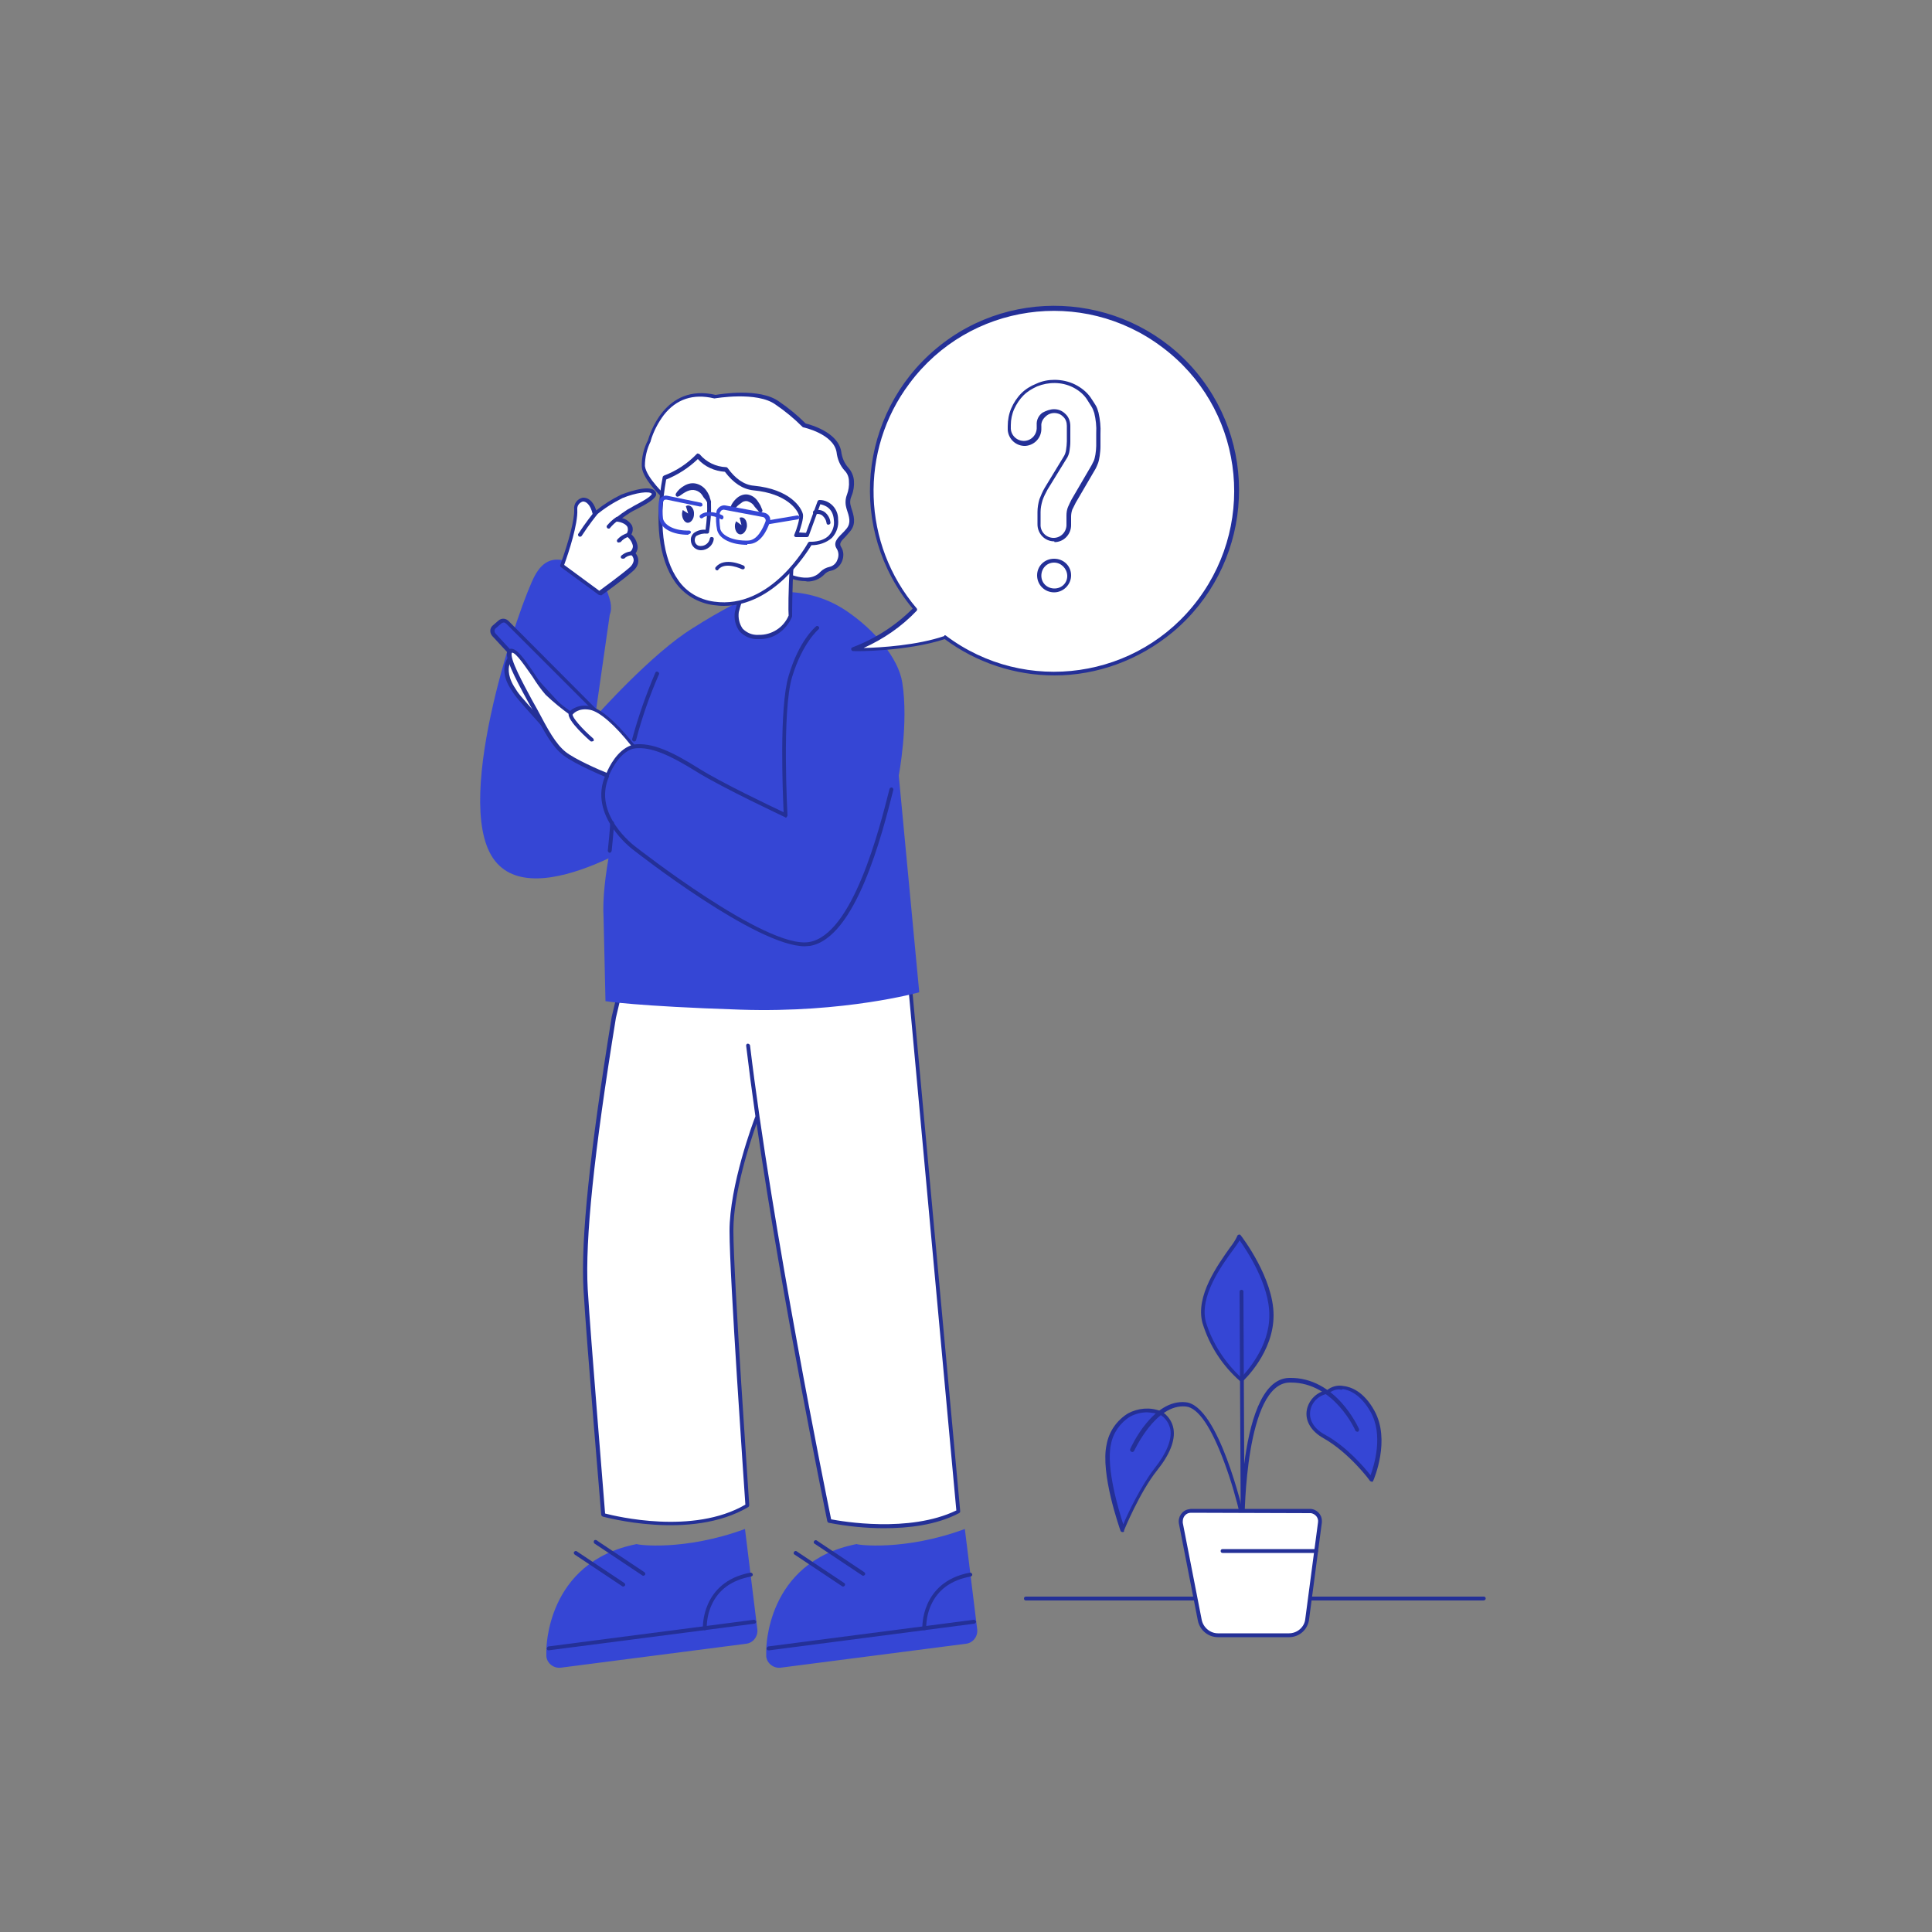 <svg transform="scale(1)" version="1.1" id="_x30_378_x5F_Question" xmlns="http://www.w3.org/2000/svg" xmlns:xlink="http://www.w3.org/1999/xlink" x="0px" y="0px" viewBox="0 0 500 500" xml:space="preserve" class="show_show__wrapper__graphic__5Waiy "><rect x="0" y="0" width="500" height="500" fill="#808080" stroke="none"/><title>React</title><style type="text/css">
	.st0{fill:#FFFFFF;}
	.st1{fill:#243097;}
	.st2{fill:#3546d5;}
</style><g id="character"><path class="st0" d="M196,288.8c0,0-6.7,17.3-6.7,29.7s4.1,71.1,4.1,71.1c-15,8.9-37.3,2.4-37.3,2.4s-3.7-44.5-4.6-58.5
		s2.1-38.8,7.3-70.3l2.3-9.6l74.1-1.6L248,391.2c-13.5,6.7-33.4,2.4-33.4,2.4s-15.1-73.3-21.1-123.2"></path><path class="st1" d="M228.8,395.5c-4.8,0-9.6-0.5-14.3-1.4c-0.2,0-0.3-0.2-0.4-0.4c-0.1-0.6-11.5-56-18.3-102.9
		c-1.7,4.8-6,17.8-6,27.6c0,12.2,4.1,70.5,4.1,71.1c0,0.2-0.1,0.4-0.2,0.5c-15,8.9-37.5,2.5-37.7,2.5c-0.2-0.1-0.3-0.2-0.4-0.4
		c0-0.4-3.8-44.6-4.6-58.5c-0.7-12.9,1.6-35.3,7.3-70.4l2.3-9.7c0.1-0.2,0.2-0.4,0.5-0.4l74.1-1.6l0,0c0.3,0,0.5,0.2,0.5,0.4
		l12.8,139.2c0,0.2-0.1,0.4-0.3,0.5C242.3,394.7,235.1,395.5,228.8,395.5z M215.1,393.2c2.6,0.5,20.2,3.6,32.4-2.3l-12.7-138.4
		l-73.2,1.6l-2.2,9.3c-5.7,35-8,57.4-7.3,70.2c0.8,13.2,4.2,53.9,4.5,58.1c2.8,0.7,22.7,5.6,36.3-2.3c-0.3-4.6-4.1-59-4.1-70.8
		s6.1-28.2,6.7-29.7c-0.9-6.3-1.7-12.5-2.4-18.3c0-0.3,0.2-0.5,0.4-0.5c0,0,0,0,0,0c0.3,0,0.5,0.2,0.6,0.4
		C199.8,318,214,387.9,215.1,393.2L215.1,393.2z"></path><g id="character-2"><path class="st2" d="M179.4,162.5c-10.6,6.4-25.4,23.1-25.4,23.1l3.8-26.5c0.4-1,0.4-2.1,0.2-3.2c-0.6-2.6-2.2-7.2-5.9-8.6
			c-5.1-2-10-5.1-13.7,1.7s-21.4,57.5-10.8,73.1s45.2-8.7,45.2-8.7l10.2-50.7L179.4,162.5z"></path><path class="st2" d="M237.9,256.8c0,0-19.2,5.4-46.3,4.5s-34.9-2.2-34.9-2.2l-0.5-21.7c-1.1-18.5,13.1-62.9,23.2-74.9l0,0
			c3.4-2.2,6.9-4.2,10.3-6c9.3-4.9,20.5-4.3,29.2,1.5c7.6,5.1,13.6,12.4,14.6,18.6c1.7,10.5-0.9,24.1-0.9,24.1L237.9,256.8z"></path><path class="st2" d="M154,183.7L131.4,161c-0.5-0.5-1.4-0.6-1.9-0.1l-1.5,1.3c-0.6,0.5-0.6,1.4-0.1,2l21.9,23.7L154,183.7z"></path><path class="st1" d="M149.7,188.5L149.7,188.5c-0.1,0-0.3-0.1-0.4-0.2l-21.9-23.7c-0.7-0.8-0.7-2,0.1-2.7c0,0,0,0,0,0l1.5-1.3
			c0.8-0.7,1.9-0.6,2.6,0.1l22.6,22.7c0.2,0.2,0.2,0.5,0,0.7c0,0,0,0,0,0l-4.3,4.3C149.9,188.5,149.8,188.5,149.7,188.5z
			 M130.4,161.1c-0.2,0-0.4,0.1-0.6,0.2l-1.5,1.3c-0.4,0.3-0.4,0.9-0.1,1.3l21.5,23.4l3.6-3.6L131,161.4
			C130.8,161.2,130.6,161.1,130.4,161.1z"></path><path class="st0" d="M142.1,189.2c-8.2-9.2-8-8.9-9.5-11.3c-2.9-4.7-0.6-7.4-0.6-7.4L142.1,189.2z"></path><path class="st1" d="M142.1,189.7c-0.1,0-0.3-0.1-0.4-0.2l-2.3-2.5c-5.9-6.6-5.9-6.6-7.3-8.8c-3.1-4.9-0.7-7.9-0.6-8.1
			c0.2-0.2,0.5-0.2,0.7-0.1c0.1,0,0.1,0.1,0.1,0.2l10.1,18.7c0.1,0.2,0,0.5-0.2,0.6C142.3,189.7,142.2,189.7,142.1,189.7z
			 M132,171.5c-0.4,1-0.8,3.1,1,6.1c1.3,2.1,1.3,2.1,6.6,8L132,171.5z"></path><path class="st0" d="M164.1,193.2c-2.8-3.5-7.8-9.2-11.3-9.9s-5,1.4-5,1.4c-2.2-1.6-4.3-3.3-6.2-5.2c-2.6-2.7-7-11.4-9.2-11.1
			s2.6,8.7,5.8,14.7s5.1,9.7,7.9,11.9s11.1,5.7,11.1,5.7S159.6,194.4,164.1,193.2z"></path><path class="st1" d="M157.2,201.2c-0.1,0-0.1,0-0.2,0c-0.3-0.1-8.4-3.5-11.3-5.8s-4.7-5.8-7.6-11.2l-1.4-2.5
			c-3.8-6.9-6.1-11.6-5.4-13.2c0.2-0.3,0.5-0.5,0.8-0.6c1.6-0.2,3.4,2.3,6.3,6.6c1,1.6,2.1,3.1,3.3,4.6c1.8,1.8,3.7,3.4,5.8,4.9
			c1.4-1.2,3.4-1.7,5.2-1.2c3.8,0.8,8.9,6.7,11.6,10.1c0.1,0.1,0.1,0.3,0.1,0.5c-0.1,0.2-0.2,0.3-0.4,0.3c-4.2,1.1-6.4,7.1-6.5,7.2
			c0,0.1-0.1,0.2-0.3,0.3C157.4,201.3,157.3,201.3,157.2,201.2z M132.5,168.9L132.5,168.9c-0.8,1.3,3,8.2,5.2,12.3l1.4,2.5
			c2.8,5.3,4.7,8.8,7.3,10.9c2.4,1.9,8.8,4.7,10.6,5.4c0.6-1.5,2.7-5.8,6.3-7.1c-4.2-5.3-8.1-8.7-10.6-9.2c-3.1-0.6-4.4,1.1-4.5,1.2
			c-0.2,0.2-0.5,0.3-0.7,0.1c-2.2-1.6-4.3-3.3-6.3-5.2c-1.3-1.5-2.4-3.1-3.4-4.7C136,172.6,133.6,168.9,132.5,168.9z"></path><path class="st1" d="M153.1,191.9c-0.1,0-0.2,0-0.3-0.1c-0.1-0.1-6.3-5.4-5.6-7.3c0.1-0.2,0.4-0.3,0.7-0.2
			c0.2,0.1,0.3,0.3,0.3,0.6c-0.2,0.7,2.5,3.8,5.3,6.2c0.2,0.2,0.2,0.5,0.1,0.7C153.4,191.8,153.3,191.9,153.1,191.9L153.1,191.9z"></path><path class="st1" d="M203.4,211.6c-0.1,0-0.1,0-0.2-0.1c-0.2-0.1-16.2-7.6-22.8-11.7s-11.8-6.7-16.3-6.1c-0.3,0-0.5-0.2-0.6-0.4
			c0-0.3,0.2-0.5,0.4-0.6c4.9-0.7,10.3,2,17,6.2c5.7,3.6,18.7,9.8,21.9,11.3c-0.2-4.7-1.2-27,1.3-35.3c2.7-9.2,6.9-12.6,7.1-12.8
			c0.2-0.2,0.5-0.1,0.7,0.1s0.1,0.5-0.1,0.7l0,0c0,0-4.1,3.4-6.8,12.3s-1.2,35.5-1.2,35.8c0,0.2-0.1,0.3-0.2,0.4
			C203.6,211.5,203.5,211.6,203.4,211.6z"></path><path class="st1" d="M208.3,244.9c-12.5,0-43.2-24-44.6-25.1c-0.1-0.1-11.6-8.7-7-19.2c0.1-0.2,0.4-0.3,0.7-0.2
			c0.2,0.1,0.3,0.4,0.2,0.6c-4.3,9.8,6.6,17.9,6.7,18c0.4,0.3,34,26.7,45.1,24.8c11.3-1.9,18.2-29.3,20.8-39.6
			c0.1-0.3,0.3-0.4,0.6-0.4c0,0,0,0,0,0c0.3,0.1,0.4,0.3,0.4,0.6c-2.9,11.5-9.7,38.4-21.6,40.4C209.2,244.8,208.7,244.9,208.3,244.9
			z"></path><path class="st0" d="M172.5,129.2c0,0-5.6-5.1-5.9-8.4c0-2.3,0.5-4.6,1.5-6.7c0,0,3.6-14.6,17-11.4c0,0,11-2.1,16.1,1.6
			c2.5,1.7,4.8,3.7,6.9,5.8c0,0,8.1,1.8,9,6.8s3,4.2,3.2,7.6s-1.5,4.5-0.8,6.8s1.4,4.1,0,5.9s-3.6,3-2.4,4.7s0.1,4.9-2.3,5.3
			s-2.3,2.6-6.1,2.8s-8.5-2.8-8.5-2.8L172.5,129.2z"></path><path class="st1" d="M208.4,150.4c-3.8,0-8.3-2.7-8.5-2.8l-27.7-18c0,0-0.1,0-0.1-0.1c-0.2-0.2-5.8-5.3-6-8.7
			c-0.1-2.4,0.5-4.8,1.6-6.9c0.3-1,4.2-14.8,17.5-11.7c1.2-0.2,11.4-1.9,16.4,1.7c2.5,1.7,4.8,3.6,6.9,5.7c1.2,0.3,8.3,2.2,9.2,7.2
			c0.2,1.6,0.8,3.1,1.9,4.3c0.8,0.9,1.3,2.1,1.4,3.3c0.1,1.3-0.1,2.7-0.6,3.9c-0.4,0.9-0.5,1.8-0.2,2.7l0.1,0.4
			c0.7,2.1,1.3,4.1-0.2,6c-0.4,0.5-0.8,0.9-1.2,1.4c-1.3,1.3-1.8,1.9-1.2,2.8c0.7,1.1,0.7,2.5,0.2,3.7c-0.5,1.2-1.5,2.1-2.8,2.4
			c-0.7,0.1-1.4,0.5-1.9,1.1c-1.1,1.1-2.7,1.7-4.2,1.7L208.4,150.4z M172.8,128.8l27.7,18c0,0,4.7,2.8,8.2,2.7
			c1.4,0,2.7-0.5,3.6-1.5c0.7-0.7,1.5-1.1,2.4-1.3c0.9-0.2,1.7-0.9,2-1.8c0.4-0.9,0.4-1.9-0.1-2.8c-1.1-1.6,0.1-2.8,1.3-4
			c0.4-0.4,0.8-0.8,1.2-1.3c1.2-1.5,0.7-3,0-5.1l-0.1-0.4c-0.3-1.1-0.2-2.3,0.2-3.3c0.4-1.1,0.6-2.3,0.5-3.5c0-1-0.4-2-1.1-2.7
			c-1.2-1.3-1.9-3-2.1-4.8c-0.8-4.7-8.5-6.4-8.6-6.4c-0.1,0-0.2-0.1-0.3-0.2c-2.1-2.1-4.4-4-6.9-5.7c-4.8-3.5-15.6-1.6-15.7-1.6
			c-0.1,0-0.1,0-0.2,0c-5.4-1.3-9.8,0.2-13,4.3c-1.5,2-2.7,4.3-3.4,6.7c0,0,0,0.1,0,0.1c-1,2-1.5,4.2-1.5,6.4
			C167.3,123.7,172.4,128.4,172.8,128.8z"></path><path class="st0" d="M204.9,146c-0.4,6.2-0.4,13.4-0.4,13.4s-2.2,5.6-8.3,5.4s-5.7-5.4-5.6-6.5s1.4-4.4,1.7-5.6
			S204.9,146,204.9,146z"></path><path class="st1" d="M196.6,165.4h-0.4c-1.8,0.1-3.6-0.7-4.8-2c-1.1-1.5-1.5-3.3-1.2-5.1c0.3-1.2,0.6-2.3,1-3.5
			c0.3-0.9,0.6-1.7,0.7-2.1c0.3-1.2,8.1-5,12.8-7.2c0.2-0.1,0.3-0.1,0.5,0c0.1,0.1,0.2,0.3,0.2,0.4c-0.4,6.1-0.4,13.3-0.4,13.4
			c0,0.1,0,0.1,0,0.2C205,159.7,202.7,165.4,196.6,165.4z M204.4,146.8c-5.4,2.6-11.1,5.5-11.5,6.2c-0.1,0.4-0.4,1.3-0.7,2.1
			c-0.4,1.1-0.7,2.2-1,3.3c-0.2,1.5,0.1,3,1,4.3c1.1,1.1,2.5,1.7,4.1,1.6c3.4,0.1,6.5-1.9,7.8-5C204,158.5,204,152.4,204.4,146.8
			L204.4,146.8z"></path><path class="st0" d="M184.7,156.1c15.3,2.2,24.8-15.4,24.8-15.4s7,0.5,6.7-6.2c0.1-2.4-1.8-4.4-4.2-4.5c0,0-0.1,0-0.1,0l-3.1,8.6
			l-2.9-0.1c0,0,1.5-3.7,1.2-5.1s-3-6.1-12.2-7c-3.1-0.3-5.5-2.4-7.2-4.8c-2.8-0.1-5.4-1.4-7.2-3.5c-2.5,2.5-5.4,4.4-8.7,5.7
			C169.2,138.1,171.4,154.3,184.7,156.1z"></path><path class="st1" d="M187.3,156.8c-0.9,0-1.8-0.1-2.6-0.2l0,0c-4-0.5-7.7-2.7-10-6c-4.2-5.9-5.4-15.8-3.2-27.1
			c0-0.2,0.2-0.3,0.3-0.4c3.2-1.2,6.1-3.1,8.5-5.6c0.1-0.1,0.2-0.2,0.4-0.1c0.1,0,0.3,0.1,0.4,0.2c1.7,2,4.2,3.2,6.8,3.3
			c0.2,0,0.3,0.1,0.4,0.2c2,2.8,4.3,4.4,6.8,4.6c9.3,0.9,12.3,5.6,12.7,7.4c0.2,1.1-0.6,3.5-1,4.7l1.8,0.1l3-8.2
			c0.1-0.2,0.3-0.3,0.5-0.3l0,0c2.7,0,4.8,2.3,4.8,4.9c0,0,0,0,0,0.1c0.2,1.8-0.4,3.5-1.6,4.8c-1.5,1.3-3.4,1.9-5.3,1.9
			C208.6,143.3,200.2,156.8,187.3,156.8z M184.8,155.7c14.8,2.1,24.2-15,24.3-15.2c0.1-0.2,0.3-0.3,0.5-0.3c0,0,3.1,0.2,4.9-1.6
			c1-1.1,1.5-2.5,1.3-4c-0.2-3.3-2.6-3.9-3.5-4.1l-3,8.2c-0.1,0.2-0.3,0.3-0.5,0.3L206,139c-0.2,0-0.3-0.1-0.4-0.2
			c-0.1-0.1-0.1-0.3,0-0.5c0.6-1.4,1.4-3.9,1.2-4.8c-0.3-1.5-3.2-5.8-11.8-6.6c-2.8-0.3-5.2-1.9-7.4-4.8c-2.7-0.2-5.2-1.3-7-3.3
			c-2.4,2.3-5.2,4.1-8.2,5.3c-2,11-0.9,20.4,3.1,26C177.6,153.2,181,155.2,184.8,155.7L184.8,155.7z"></path><path class="st1" d="M189.1,131.1c0.3-0.8,0.9-1.6,1.6-2.2c0.8-0.7,1.9-1.1,2.9-0.9c1,0.2,1.9,0.8,2.5,1.7
			c0.3,0.4,0.5,0.8,0.7,1.1c0.2,0.4,0.3,0.8,0.5,1.2c0.1,0.3-0.1,0.5-0.3,0.6c0,0,0,0,0,0c-0.2,0.1-0.4,0-0.5-0.1l0,0
			c-0.3-0.3-0.5-0.6-0.8-0.9s-0.5-0.6-0.7-0.9c-0.4-0.5-1-0.8-1.6-1c-0.6-0.1-1.2,0.1-1.6,0.5c-0.6,0.4-1.2,0.9-1.6,1.5l0,0
			c-0.2,0.2-0.5,0.2-0.7,0.1C189.1,131.6,189,131.3,189.1,131.1L189.1,131.1z"></path><path class="st1" d="M174.9,127.8c0.5-0.9,1.3-1.6,2.2-2.1c1-0.6,2.1-0.8,3.2-0.5c1.1,0.3,2,1,2.6,1.9c0.3,0.4,0.5,0.9,0.7,1.3
			c0.1,0.5,0.3,0.9,0.4,1.4c0.1,0.3-0.1,0.5-0.4,0.6c-0.2,0.1-0.4,0-0.5-0.2l0,0c-0.2-0.4-0.4-0.8-0.7-1.1s-0.5-0.7-0.7-1
			c-0.4-0.6-1-1-1.7-1.2c-0.7-0.2-1.4-0.1-2.1,0.2c-0.7,0.3-1.4,0.8-2.1,1.3h-0.1c-0.2,0.2-0.5,0.2-0.7,0c0,0,0,0,0,0
			C174.9,128.3,174.8,128,174.9,127.8z"></path><path class="st1" d="M181.4,142.4L181.4,142.4c-1.4,0-2.5-1.1-2.6-2.4c0,0,0,0,0-0.1c-0.1-0.7,0.2-1.4,0.7-1.9
			c0.9-0.7,2-1,3.1-0.9c0.3-2.4,0.5-4.7,0.4-7.1c0-0.3,0.2-0.5,0.5-0.5c0,0,0,0,0,0l0,0c0.3,0,0.5,0.2,0.5,0.5
			c0.1,2.6-0.1,5.2-0.5,7.7c0,0.3-0.3,0.4-0.5,0.4c-1-0.1-1.9,0.1-2.8,0.6c-0.3,0.3-0.4,0.7-0.4,1.1c0,0.8,0.6,1.5,1.4,1.5
			c0,0,0.1,0,0.1,0h0.1c1.1,0,2.1-0.8,2.3-1.9c0-0.3,0.3-0.5,0.6-0.4c0.3,0,0.5,0.3,0.4,0.6l0,0C184.5,141.2,183,142.4,181.4,142.4z
			"></path><path class="st1" d="M193.3,136.3c-0.2,1.2-1,2.1-1.8,2s-1.4-1.2-1.3-2.4c0-0.3,0.2-0.7,0.3-1l1.4,1l-0.5-1.9
			c0.2-0.1,0.4-0.1,0.6-0.1C192.9,134,193.4,135.1,193.3,136.3z"></path><path class="st1" d="M179.6,133.1c0,1.2-0.8,2.2-1.6,2.2s-1.5-1.1-1.5-2.3c0-0.3,0.1-0.7,0.2-1l1.4,0.9l-0.6-1.9
			c0.2-0.1,0.4-0.2,0.6-0.2C179,130.8,179.7,131.9,179.6,133.1z"></path><path class="st1" d="M185.6,147.6c-0.3,0-0.5-0.2-0.5-0.5c0-0.1,0-0.2,0.1-0.3c2.3-2.8,7.1-0.5,7.3-0.4c0.2,0.1,0.3,0.4,0.2,0.7
			c0,0,0,0,0,0c-0.1,0.2-0.4,0.3-0.7,0.2c0,0-4.3-2.1-6.1,0.1C185.9,147.5,185.8,147.6,185.6,147.6z"></path><path class="st0" d="M211,132.7c1.5-0.4,3,0.5,3.4,2c0,0.2,0.1,0.4,0.1,0.5"></path><path class="st1" d="M214.4,135.8c-0.3,0-0.5-0.2-0.5-0.5c-0.1-0.7-0.5-1.4-1.1-1.9c-0.5-0.4-1.2-0.5-1.8-0.3
			c-0.3,0.1-0.6-0.1-0.6-0.4s0.1-0.6,0.4-0.6c0.9-0.3,1.9-0.1,2.6,0.4c0.8,0.6,1.4,1.6,1.5,2.6C215,135.5,214.8,135.7,214.4,135.8
			C214.5,135.8,214.5,135.8,214.4,135.8L214.4,135.8z"></path><path class="st2" d="M193.4,141c-4.1,0-7.2-1.5-7.8-3.8c-0.3-1.5-0.4-3-0.2-4.6c0-0.5,0.3-1,0.8-1.4c0.4-0.3,1-0.5,1.5-0.4
			l10.1,1.9c0.5,0.1,1,0.4,1.3,0.9c0.3,0.5,0.3,1.1,0.1,1.6c-0.7,2.1-2.4,5.6-5.5,5.6H193.4z M187.3,131.9c-0.2,0-0.4,0.1-0.6,0.2
			c-0.2,0.2-0.3,0.4-0.4,0.6c-0.2,1.4-0.1,2.8,0.1,4.2c0.5,1.8,3.4,3.1,7.1,3c2.5,0,3.9-3.1,4.6-4.9c0.1-0.3,0.1-0.5-0.1-0.8
			c-0.1-0.2-0.4-0.4-0.6-0.4l-10.1-1.9l0,0L187.3,131.9z"></path><path class="st2" d="M178.1,138.4c-3.9,0-6.9-1.5-7.4-3.8c-0.3-1.5-0.3-3-0.2-4.6c0-0.5,0.3-1.1,0.8-1.4c0.4-0.3,0.9-0.4,1.4-0.3
			l8.7,1.8c0.3,0.1,0.4,0.3,0.4,0.6c0,0,0,0,0,0c0,0.3-0.3,0.4-0.6,0.4c0,0,0,0,0,0l-8.7-1.8c-0.2,0-0.5,0-0.6,0.1
			c-0.2,0.2-0.3,0.4-0.4,0.7c-0.2,1.4-0.1,2.8,0.1,4.2c0.5,1.8,3.2,3.1,6.7,3c0.3,0,0.5,0.2,0.5,0.4c0,0,0,0,0,0
			c0,0.3-0.2,0.5-0.5,0.5L178.1,138.4z"></path><path class="st2" d="M186.7,134.4c-0.1,0-0.2,0-0.2-0.1c0,0-2.9-1.6-4.6-0.3c-0.2,0.2-0.5,0.2-0.7,0s-0.2-0.5,0-0.7
			c0,0,0.1,0,0.1-0.1c2.2-1.6,5.6,0.1,5.7,0.2c0.2,0.1,0.3,0.4,0.2,0.7C187,134.4,186.9,134.5,186.7,134.4z"></path><path class="st2" d="M198.7,135.7c-0.2,0-0.5-0.2-0.5-0.4c-0.1-0.3,0.1-0.5,0.4-0.6c0,0,0,0,0,0l7.7-1.3c0.3,0,0.5,0.1,0.6,0.4
			c0,0.3-0.1,0.5-0.4,0.6L198.7,135.7L198.7,135.7z"></path><path class="st0" d="M145.4,146.4c2-5.5,3.7-11.5,3.6-14.5s3.7-4.4,5,1.1c2.2-1.8,4.5-3.3,7-4.6c2.9-1.2,7.3-2.3,8.2-1
			c0.9,1.3-4.5,3.6-6.3,4.7c-1.1,0.7-2.1,1.4-3.1,2.2c0,0,4.9,0.6,2.9,4c0,0,3.1,2.5,1.1,4.7c0,0,2.2,1.9-0.4,4.2s-8.1,6.2-8.1,6.2
			L145.4,146.4z"></path><path class="st1" d="M155.2,154c-0.1,0-0.2,0-0.3-0.1l-9.7-7.1c-0.2-0.1-0.3-0.4-0.2-0.6c2.3-6.4,3.7-11.8,3.6-14.3
			c-0.2-1.5,0.8-2.8,2.2-3.1c1.2-0.1,2.7,0.7,3.5,3.3c2-1.6,4.2-3,6.5-4.1c0.1,0,7.3-3,8.8-0.8c0.2,0.2,0.2,0.6,0.2,0.9
			c-0.3,1.1-2.4,2.3-5.1,3.7c-0.6,0.3-1.2,0.6-1.5,0.8c-0.8,0.5-1.5,1-2.2,1.5c1,0.2,1.9,0.9,2.5,1.8c0.4,0.8,0.3,1.7-0.1,2.4
			c0.9,0.8,1.4,1.8,1.6,3c0.1,0.7-0.1,1.3-0.5,1.9c0.4,0.5,0.7,1.2,0.7,1.9c0,1.1-0.6,2-1.4,2.7c-2.6,2.3-7.9,6.1-8.2,6.3
			C155.3,154,155.3,154,155.2,154z M146,146.2l9.1,6.7c1.2-0.9,5.6-4.1,7.8-6c0.6-0.5,1-1.1,1.1-1.9c0-0.6-0.3-1.1-0.7-1.5
			c-0.1-0.1-0.2-0.2-0.2-0.4c0-0.1,0-0.3,0.1-0.4c0.4-0.4,0.6-0.9,0.6-1.4c-0.2-1-0.8-1.9-1.6-2.5c-0.2-0.2-0.2-0.4-0.1-0.6
			c0.4-0.5,0.5-1.2,0.3-1.8c-0.5-1-2.2-1.4-2.8-1.4c-0.2,0-0.4-0.2-0.4-0.4c-0.1-0.2,0-0.4,0.1-0.5c1-0.8,2.1-1.6,3.2-2.3
			c0.4-0.2,1-0.5,1.6-0.9c1.5-0.8,4.4-2.3,4.6-3.1c-0.6-0.8-4.2-0.3-7.6,1.1c-2.4,1.2-4.8,2.7-6.9,4.5c-0.1,0.1-0.3,0.1-0.5,0.1
			c-0.2-0.1-0.3-0.2-0.3-0.4c-0.6-2.6-1.8-3.4-2.6-3.3c-0.9,0.3-1.5,1.1-1.4,2.1C149.6,135.6,147.2,142.9,146,146.2z"></path><path class="st1" d="M150.1,138.9c-0.1,0-0.2,0-0.3-0.1c-0.2-0.1-0.3-0.5-0.1-0.7c1.8-2.8,3.9-5.4,4-5.5c0.2-0.2,0.5-0.2,0.7-0.1
			c0,0,0,0,0,0c0.2,0.2,0.2,0.5,0.1,0.7c0,0,0,0,0,0c0,0-2.1,2.6-3.9,5.4C150.5,138.8,150.3,138.9,150.1,138.9z"></path><path class="st1" d="M157.5,136.8c-0.1,0-0.2,0-0.3-0.1c-0.2-0.2-0.3-0.5-0.1-0.7c0.7-0.8,1.4-1.5,2.3-2.1c0.2-0.2,0.5-0.2,0.7,0
			s0.2,0.5,0,0.7c0,0,0,0-0.1,0.1c-0.8,0.5-1.5,1.2-2.1,1.9C157.8,136.8,157.7,136.8,157.5,136.8z"></path><path class="st1" d="M160.1,140.4c-0.1,0-0.2,0-0.3-0.1c-0.2-0.2-0.2-0.5,0-0.7c0,0,0,0,0,0c0.7-0.8,1.7-1.4,2.8-1.7
			c0.3,0,0.5,0.1,0.6,0.4c0.1,0.3-0.1,0.5-0.4,0.6c0,0,0,0,0,0c-0.9,0.2-1.6,0.7-2.2,1.4C160.4,140.3,160.3,140.4,160.1,140.4z"></path><path class="st1" d="M161.2,144.6c-0.1,0-0.3-0.1-0.4-0.1c-0.2-0.2-0.2-0.5,0-0.7c0,0,0,0,0,0c0.8-0.7,1.8-1.1,2.8-1.1
			c0.3,0,0.5,0.2,0.5,0.5s-0.2,0.5-0.5,0.5l0,0c-0.8,0-1.5,0.3-2.1,0.9C161.4,144.5,161.3,144.6,161.2,144.6z"></path><path class="st1" d="M164.1,191.9h-0.1c-0.3-0.1-0.4-0.3-0.4-0.6c0,0,0,0,0,0c1.6-5.9,3.6-11.6,6-17.2c0.1-0.3,0.4-0.4,0.7-0.2
			c0,0,0,0,0,0c0.2,0.1,0.4,0.4,0.2,0.7c-2.4,5.5-4.4,11.2-5.9,17C164.5,191.8,164.3,191.9,164.1,191.9z"></path><path class="st1" d="M157.8,220.7L157.8,220.7c-0.3,0-0.5-0.3-0.5-0.6c0.6-5.6,0.6-7,0.6-7.1c0-0.3,0.2-0.5,0.5-0.5l0,0
			c0.3,0,0.5,0.2,0.5,0.5c0,0,0,0,0,0c0,0.1,0,1.4-0.6,7.2C158.2,220.5,158,220.7,157.8,220.7z"></path></g><path class="st2" d="M249.7,395.7l3.2,26c0.2,1.8-1.1,3.5-2.9,3.7l-48,6.2c-1.8,0.2-3.5-1.1-3.7-2.9c0-0.2,0-0.3,0-0.5v-1.1
		c0,0-0.2-22.9,23.4-27.5C221.7,399.8,234,401.5,249.7,395.7z"></path><path class="st1" d="M198.9,427.1c-0.3,0-0.5-0.2-0.5-0.4c0-0.3,0.2-0.5,0.4-0.6l53.2-6.9c0.3,0,0.5,0.2,0.6,0.4s-0.2,0.5-0.4,0.6
		l-53.1,6.9L198.9,427.1z"></path><path class="st1" d="M239.2,421.9c-0.3,0-0.5-0.2-0.5-0.5c0-0.1-0.5-12,12.3-14.4c0.3,0,0.5,0.1,0.6,0.4s-0.1,0.5-0.4,0.6
		c-5,0.9-8.5,3.4-10.3,7.5c-0.8,1.8-1.2,3.8-1.2,5.9C239.8,421.7,239.6,421.9,239.2,421.9C239.3,421.9,239.3,421.9,239.2,421.9
		L239.2,421.9z"></path><path class="st1" d="M223.4,407.8c-0.1,0-0.2,0-0.3-0.1l-12.3-8.2c-0.2-0.1-0.3-0.4-0.1-0.7c0,0,0,0,0,0c0.2-0.2,0.5-0.3,0.7-0.1
		l12.3,8.2c0.2,0.2,0.3,0.5,0.1,0.7C223.7,407.7,223.5,407.8,223.4,407.8z"></path><path class="st1" d="M218.2,410.6c-0.1,0-0.2,0-0.3-0.1l-12.3-8.2c-0.2-0.1-0.3-0.4-0.1-0.7c0,0,0,0,0,0c0.2-0.2,0.5-0.3,0.7-0.1
		l12.3,8.2c0.2,0.1,0.3,0.4,0.1,0.7c0,0,0,0,0,0C218.5,410.5,218.3,410.6,218.2,410.6z"></path><path class="st2" d="M192.8,395.7l3.2,26c0.2,1.8-1.1,3.5-2.9,3.7l-48,6.2c-1.8,0.2-3.5-1.1-3.7-2.9c0-0.2,0-0.3,0-0.5v-1.1
		c0,0-0.2-22.9,23.4-27.5C164.8,399.8,177,401.5,192.8,395.7z"></path><path class="st1" d="M142,427.1c-0.3,0-0.5-0.2-0.5-0.4c0-0.3,0.2-0.5,0.4-0.6l53.2-6.9c0.3,0,0.5,0.2,0.6,0.4
		c0,0.3-0.1,0.5-0.4,0.6c0,0,0,0,0,0L142,427.1L142,427.1z"></path><path class="st1" d="M182.4,421.9c-0.3,0-0.5-0.2-0.5-0.5c0-0.1-0.5-12,12.3-14.4c0.3,0,0.5,0.1,0.6,0.4s-0.1,0.5-0.4,0.6
		c-5,0.9-8.5,3.4-10.3,7.5c-0.8,1.8-1.2,3.8-1.2,5.9C182.9,421.7,182.7,421.9,182.4,421.9L182.4,421.9z"></path><path class="st1" d="M166.5,407.8c-0.1,0-0.2,0-0.3-0.1l-12.3-8.2c-0.2-0.1-0.3-0.4-0.2-0.7s0.4-0.3,0.7-0.2c0,0,0.1,0,0.1,0.1
		l12.3,8.2c0.2,0.2,0.3,0.5,0.1,0.7C166.8,407.7,166.6,407.8,166.5,407.8z"></path><path class="st1" d="M161.3,410.6c-0.1,0-0.2,0-0.3-0.1l-12.3-8.2c-0.2-0.2-0.3-0.5-0.1-0.7c0.2-0.2,0.5-0.3,0.7-0.1l12.3,8.2
		c0.2,0.2,0.3,0.5,0.1,0.7C161.6,410.5,161.4,410.6,161.3,410.6z"></path></g><g id="plant"><path class="st1" d="M383.9,414.2H265.5c-0.3,0-0.5-0.2-0.5-0.5s0.2-0.5,0.5-0.5h118.5c0.3,0,0.5,0.2,0.5,0.5
		S384.2,414.2,383.9,414.2z"></path><g id="plant-2"><path class="st2" d="M321.3,357.1c0,0-7.1-5.8-9.6-14.8s8.6-20.2,9-22.2c0,0,8.4,10.9,8.4,20.4S321.3,357.1,321.3,357.1z"></path><path class="st1" d="M321.3,357.6c-0.1,0-0.2,0-0.3-0.1c-4.6-4-8-9.2-9.8-15.1c-1.9-7,4-15.1,7.1-19.5c0.7-0.9,1.4-1.9,1.9-3
			c0-0.2,0.2-0.3,0.4-0.4c0.2,0,0.4,0,0.5,0.2c0.4,0.5,8.5,11.1,8.5,20.7s-7.6,16.7-7.9,17C321.5,357.5,321.4,357.6,321.3,357.6z
			 M320.8,321c-0.3,0.6-0.9,1.4-1.7,2.5c-3.1,4.2-8.8,12.2-7,18.7c1.7,5.5,4.9,10.4,9.1,14.3c1.4-1.5,7.3-7.9,7.3-16
			C328.6,332.5,322.6,323.5,320.8,321L320.8,321z"></path><path class="st2" d="M343.6,360.3c-5.1,0.8-7.7,7.8-0.9,11.5s12.2,11.1,12.2,11.1s4.5-10.1,0.3-17.6S345.2,358.6,343.6,360.3z"></path><path class="st1" d="M354.9,383.4c-0.2,0-0.3-0.1-0.4-0.2c0-0.1-5.4-7.3-12-11c-3.2-1.8-4.8-4.5-4.3-7.3c0.5-2.6,2.6-4.7,5.2-5.1
			c1.2-1,2.8-1.4,4.3-1.1c1.8,0.2,5.2,1.3,8,6.4c4.2,7.6-0.1,17.6-0.3,18.1c-0.1,0.2-0.2,0.3-0.4,0.3L354.9,383.4z M346.8,359.6
			c-1-0.1-2.1,0.3-2.9,1c-0.1,0.1-0.2,0.1-0.3,0.1c-2.3,0.4-4.1,2.1-4.5,4.4c-0.4,2.4,1,4.7,3.8,6.2c5.7,3.1,10.3,8.6,11.8,10.5
			c0.9-2.5,3.4-10.4,0-16.4c-2.6-4.6-5.6-5.7-7.2-5.9C347.3,359.7,347,359.7,346.8,359.6L346.8,359.6z M343.6,360.3L343.6,360.3z"></path><path class="st2" d="M300.3,365.6c5.1,3.3,3.3,9.1-1.2,14.7s-8.6,15.6-8.6,15.6s-5.2-14.7-3.5-22.1S294.7,363.7,300.3,365.6z"></path><path class="st1" d="M290.5,396.5L290.5,396.5c-0.2,0-0.4-0.1-0.5-0.3c-0.2-0.6-5.3-14.9-3.6-22.4c0.6-3.3,2.6-6.2,5.5-8
			c2.6-1.4,5.7-1.7,8.5-0.6l0.1,0c1.7,1,2.9,2.7,3.2,4.6c0.5,3-1,6.7-4.3,10.8c-4.4,5.5-8.5,15.4-8.5,15.5
			C291,396.4,290.8,396.5,290.5,396.5z M296.9,365.5c-1.5,0-3.1,0.4-4.4,1.1c-2.6,1.6-4.5,4.3-5,7.3c-1.3,5.9,2,16.9,3.2,20.6
			c1.2-2.9,4.6-10,8.1-14.5c3.1-3.9,4.5-7.4,4.1-10c-0.3-1.6-1.3-3.1-2.7-3.9C299.1,365.7,298,365.6,296.9,365.5L296.9,365.5z"></path><path class="st1" d="M321.6,393.2c-0.3,0-0.5-0.2-0.5-0.5l-0.3-58.4c0-0.3,0.2-0.5,0.5-0.5c0.3,0,0.5,0.2,0.5,0.4c0,0,0,0,0,0.1
			l0.2,44.6c1.3-10.1,4.3-22.1,11.6-22.3c12.2-0.3,18,13,18.1,13.2c0.1,0.2,0,0.5-0.2,0.7c-0.2,0.1-0.5,0-0.7-0.2c0,0,0,0,0,0
			c0-0.1-5.5-12.5-16.7-12.5h-0.4c-11.4,0.3-11.6,34.7-11.6,35.1C322.1,393,321.9,393.2,321.6,393.2L321.6,393.2z"></path><path class="st1" d="M321.6,393.2c-0.2,0-0.4-0.2-0.5-0.4c-1.1-4.8-2.5-9.6-4.2-14.2c-3.4-9.2-6.8-14.3-10-14.6
			c-7.8-0.8-13.3,11.4-13.4,11.5c-0.1,0.2-0.4,0.4-0.7,0.2c-0.3-0.1-0.4-0.4-0.3-0.7c0,0,0,0,0,0c0.2-0.5,5.9-13,14.4-12.1
			s14.8,28.4,15.1,29.6c0.1,0.3-0.1,0.5-0.4,0.6L321.6,393.2z"></path><path class="st0" d="M308.2,391H339c1.5,0,2.7,1.2,2.7,2.7c0,0.1,0,0.2,0,0.3l-3.3,25c-0.3,2.4-2.3,4.2-4.8,4.2h-18.4
			c-2.3,0-4.3-1.6-4.7-3.9l-4.9-25.1c-0.3-1.4,0.7-2.8,2.1-3.1C307.8,391,308,391,308.2,391z"></path><path class="st1" d="M333.6,423.7h-18.4c-2.5,0-4.7-1.8-5.2-4.3l-4.9-25.1c-0.3-1.7,0.8-3.4,2.5-3.7c0.2,0,0.4-0.1,0.6-0.1H339
			c1.7,0,3.1,1.4,3.1,3.1c0,0.1,0,0.3,0,0.4l-3.3,25C338.5,421.7,336.3,423.7,333.6,423.7z M308.2,391.5c-1.2,0-2.1,1-2.1,2.2
			c0,0.1,0,0.3,0,0.4l4.9,25.1c0.4,2,2.2,3.5,4.2,3.5h18.4c2.1,0,4-1.6,4.2-3.7l3.3-25c0.2-1.2-0.7-2.2-1.8-2.4c-0.1,0-0.2,0-0.3,0
			L308.2,391.5z"></path><path class="st1" d="M340.6,401.9h-24.2c-0.3,0-0.5-0.2-0.5-0.5s0.2-0.5,0.5-0.5h24.2c0.3,0,0.5,0.2,0.5,0.5
			S340.9,401.9,340.6,401.9L340.6,401.9z"></path></g></g><g id="question-box"><path class="st0" d="M320.1,127.1c0,26.1-21.2,47.3-47.3,47.2c-10.2,0-20.2-3.3-28.3-9.4c-9.7,3.3-23.7,3.2-23.7,3.2
		s9.4-3.2,16-10.4c-16.9-19.9-14.4-49.7,5.5-66.6s49.7-14.4,66.6,5.5C316.2,105,320.1,115.9,320.1,127.1L320.1,127.1z"></path><path class="st1" d="M272.9,174.8c-10.2,0-20.2-3.3-28.4-9.4c-9.7,3.2-23.4,3.2-23.6,3.1c-0.3,0-0.5-0.1-0.6-0.4s0.1-0.5,0.4-0.6
		l0,0c5.8-2.2,11.1-5.6,15.5-10c-16.9-20.3-14.1-50.4,6.1-67.3s50.4-14.1,67.3,6.1c16.9,20.3,14.1,50.4-6.1,67.3
		C294.8,170.8,284,174.8,272.9,174.8L272.9,174.8z M244.5,164.4c0.1,0,0.2,0,0.3,0.1c20.6,15.5,49.9,11.3,65.3-9.4
		s11.3-49.9-9.4-65.3c-20.6-15.5-49.9-11.3-65.3,9.4c-13.1,17.4-12.3,41.6,1.8,58.2c0.2,0.2,0.2,0.5,0,0.7
		c-3.9,4.1-8.6,7.3-13.7,9.6c4.5-0.1,13.9-0.7,20.9-3.1C244.4,164.4,244.4,164.4,244.5,164.4z"></path><path class="st0" d="M265.1,114.6c-2.1,0-3.8-1.7-3.8-3.8c0,0,0,0,0,0v-0.6c0-1.5,0.3-3,0.9-4.4c0.6-1.4,1.4-2.6,2.5-3.7
		c1.1-1,2.3-1.8,3.7-2.4c1.4-0.6,3-0.9,4.5-0.9c1.8,0,3.5,0.4,5.1,1.1c1.5,0.7,2.8,1.8,3.8,3.2c0.5,0.6,0.9,1.3,1.2,1.9
		c0.3,0.6,0.6,1.3,0.8,1.9c0.4,1.8,0.6,3.6,0.5,5.4c0,1.3,0,2.4,0,3.3c0,0.8-0.1,1.5-0.2,2.3c-0.1,0.6-0.2,1.1-0.4,1.7
		c-0.1,0.5-0.3,0.9-0.6,1.3l-5.2,8.9c-0.3,0.6-0.6,1.2-0.9,1.9c-0.3,0.6-0.4,1.3-0.4,2v2.2c0,2.1-1.7,3.9-3.9,3.9l0,0l0,0
		c-2.1,0-3.8-1.7-3.8-3.8c0,0,0,0,0,0v-3.2c0-1.1,0.2-2.1,0.5-3.2c0.4-1,0.8-2,1.4-2.9l4.8-7.8c0.4-0.6,0.7-1.4,0.8-2.1
		c0.1-0.8,0.2-1.5,0.2-2.3v-4c0-1.1-0.4-2.1-1.2-2.8c-0.5-0.5-1-0.8-1.7-0.9c-1.3-0.3-2.6,0-3.6,0.9c-0.9,0.7-1.4,1.8-1.3,2.9v0.5
		C269,112.9,267.2,114.6,265.1,114.6L265.1,114.6L265.1,114.6z M268.9,149L268.9,149c0-2.1,1.7-3.8,3.8-3.8l0,0
		c2.1,0,3.8,1.7,3.9,3.8c0,0,0,0,0,0l0,0c0,2.1-1.7,3.9-3.9,3.9l0,0l0,0C270.6,152.9,268.9,151.1,268.9,149
		C268.9,149,268.9,149,268.9,149z"></path><path class="st1" d="M272.8,153.3c-2.4,0-4.4-1.9-4.4-4.4c0-2.4,1.9-4.3,4.4-4.3s4.4,1.9,4.4,4.3S275.2,153.3,272.8,153.3
		L272.8,153.3z M272.8,145.6c-1.9,0-3.3,1.5-3.3,3.4s1.5,3.3,3.4,3.3c1.9,0,3.4-1.5,3.3-3.4c0,0,0,0,0,0
		C276.1,147.1,274.6,145.6,272.8,145.6z M272.8,140.1c-2.4,0-4.3-2-4.3-4.4v-3.2c0-1.1,0.2-2.3,0.5-3.3c0.4-1,0.8-2,1.4-3l4.8-7.9
		c0.4-0.6,0.6-1.2,0.7-1.9c0.1-0.7,0.2-1.5,0.2-2.2v-4c0-0.9-0.3-1.8-1-2.4c-0.4-0.4-0.9-0.7-1.4-0.8c-1.1-0.3-2.3,0-3.1,0.8
		c-0.7,0.6-1.2,1.5-1.1,2.5v0.5c0.1,2.4-1.7,4.4-4.1,4.6c-2.4,0.1-4.4-1.7-4.6-4.1c0-0.1,0-0.3,0-0.4v-0.6c0-1.6,0.3-3.2,0.9-4.6
		c0.6-1.4,1.5-2.8,2.6-3.9c1.1-1.1,2.4-1.9,3.9-2.5c1.5-0.7,3.1-1,4.7-1c1.8,0,3.7,0.4,5.3,1.2c1.6,0.8,3,1.9,4,3.3
		c0.5,0.7,0.9,1.4,1.3,2c0.4,0.6,0.6,1.3,0.8,2c0.4,1.8,0.6,3.6,0.5,5.5c0,1.3,0,2.4,0,3.3c0,0.8-0.1,1.6-0.2,2.4
		c-0.1,0.6-0.2,1.2-0.4,1.8c-0.2,0.5-0.4,1-0.6,1.4l-5.2,8.9c-0.3,0.6-0.6,1.2-0.9,1.8c-0.2,0.6-0.3,1.2-0.3,1.8v2.2
		c0,2.4-1.9,4.4-4.3,4.4C272.9,140.1,272.8,140.1,272.8,140.1z M272.8,105.9c1.1,0,2.1,0.4,2.9,1.2c0.9,0.8,1.3,2,1.3,3.2v4
		c0,0.8-0.1,1.6-0.2,2.3c-0.1,0.8-0.4,1.6-0.9,2.3l-4.8,7.8c-0.5,0.9-1,1.9-1.3,2.8c-0.3,1-0.5,2-0.5,3v3.2
		c-0.1,1.8,1.3,3.4,3.2,3.5c1.8,0.1,3.4-1.3,3.5-3.2c0-0.1,0-0.2,0-0.4v-2.2c0-0.7,0.1-1.5,0.4-2.2c0.3-0.7,0.6-1.3,0.9-1.9l5.2-8.9
		c0.2-0.4,0.4-0.8,0.6-1.2c0.2-0.5,0.3-1.1,0.4-1.6c0.1-0.7,0.2-1.5,0.2-2.2c0-0.9,0-2,0-3.3c0.1-1.8-0.1-3.5-0.5-5.2
		c-0.2-0.6-0.4-1.2-0.8-1.8c-0.4-0.6-0.8-1.3-1.2-1.9c-0.9-1.3-2.2-2.3-3.6-3c-2.9-1.4-6.2-1.4-9.2-0.2c-1.3,0.6-2.5,1.3-3.5,2.3
		c-1,1-1.8,2.2-2.4,3.5c-0.6,1.3-0.9,2.8-0.9,4.2v0.6c-0.1,1.8,1.3,3.4,3.2,3.5c1.8,0.1,3.4-1.3,3.5-3.2c0-0.1,0-0.2,0-0.4v-0.5
		c-0.1-1.3,0.5-2.5,1.5-3.2C270.7,106.3,271.8,105.9,272.8,105.9L272.8,105.9z"></path></g></svg>